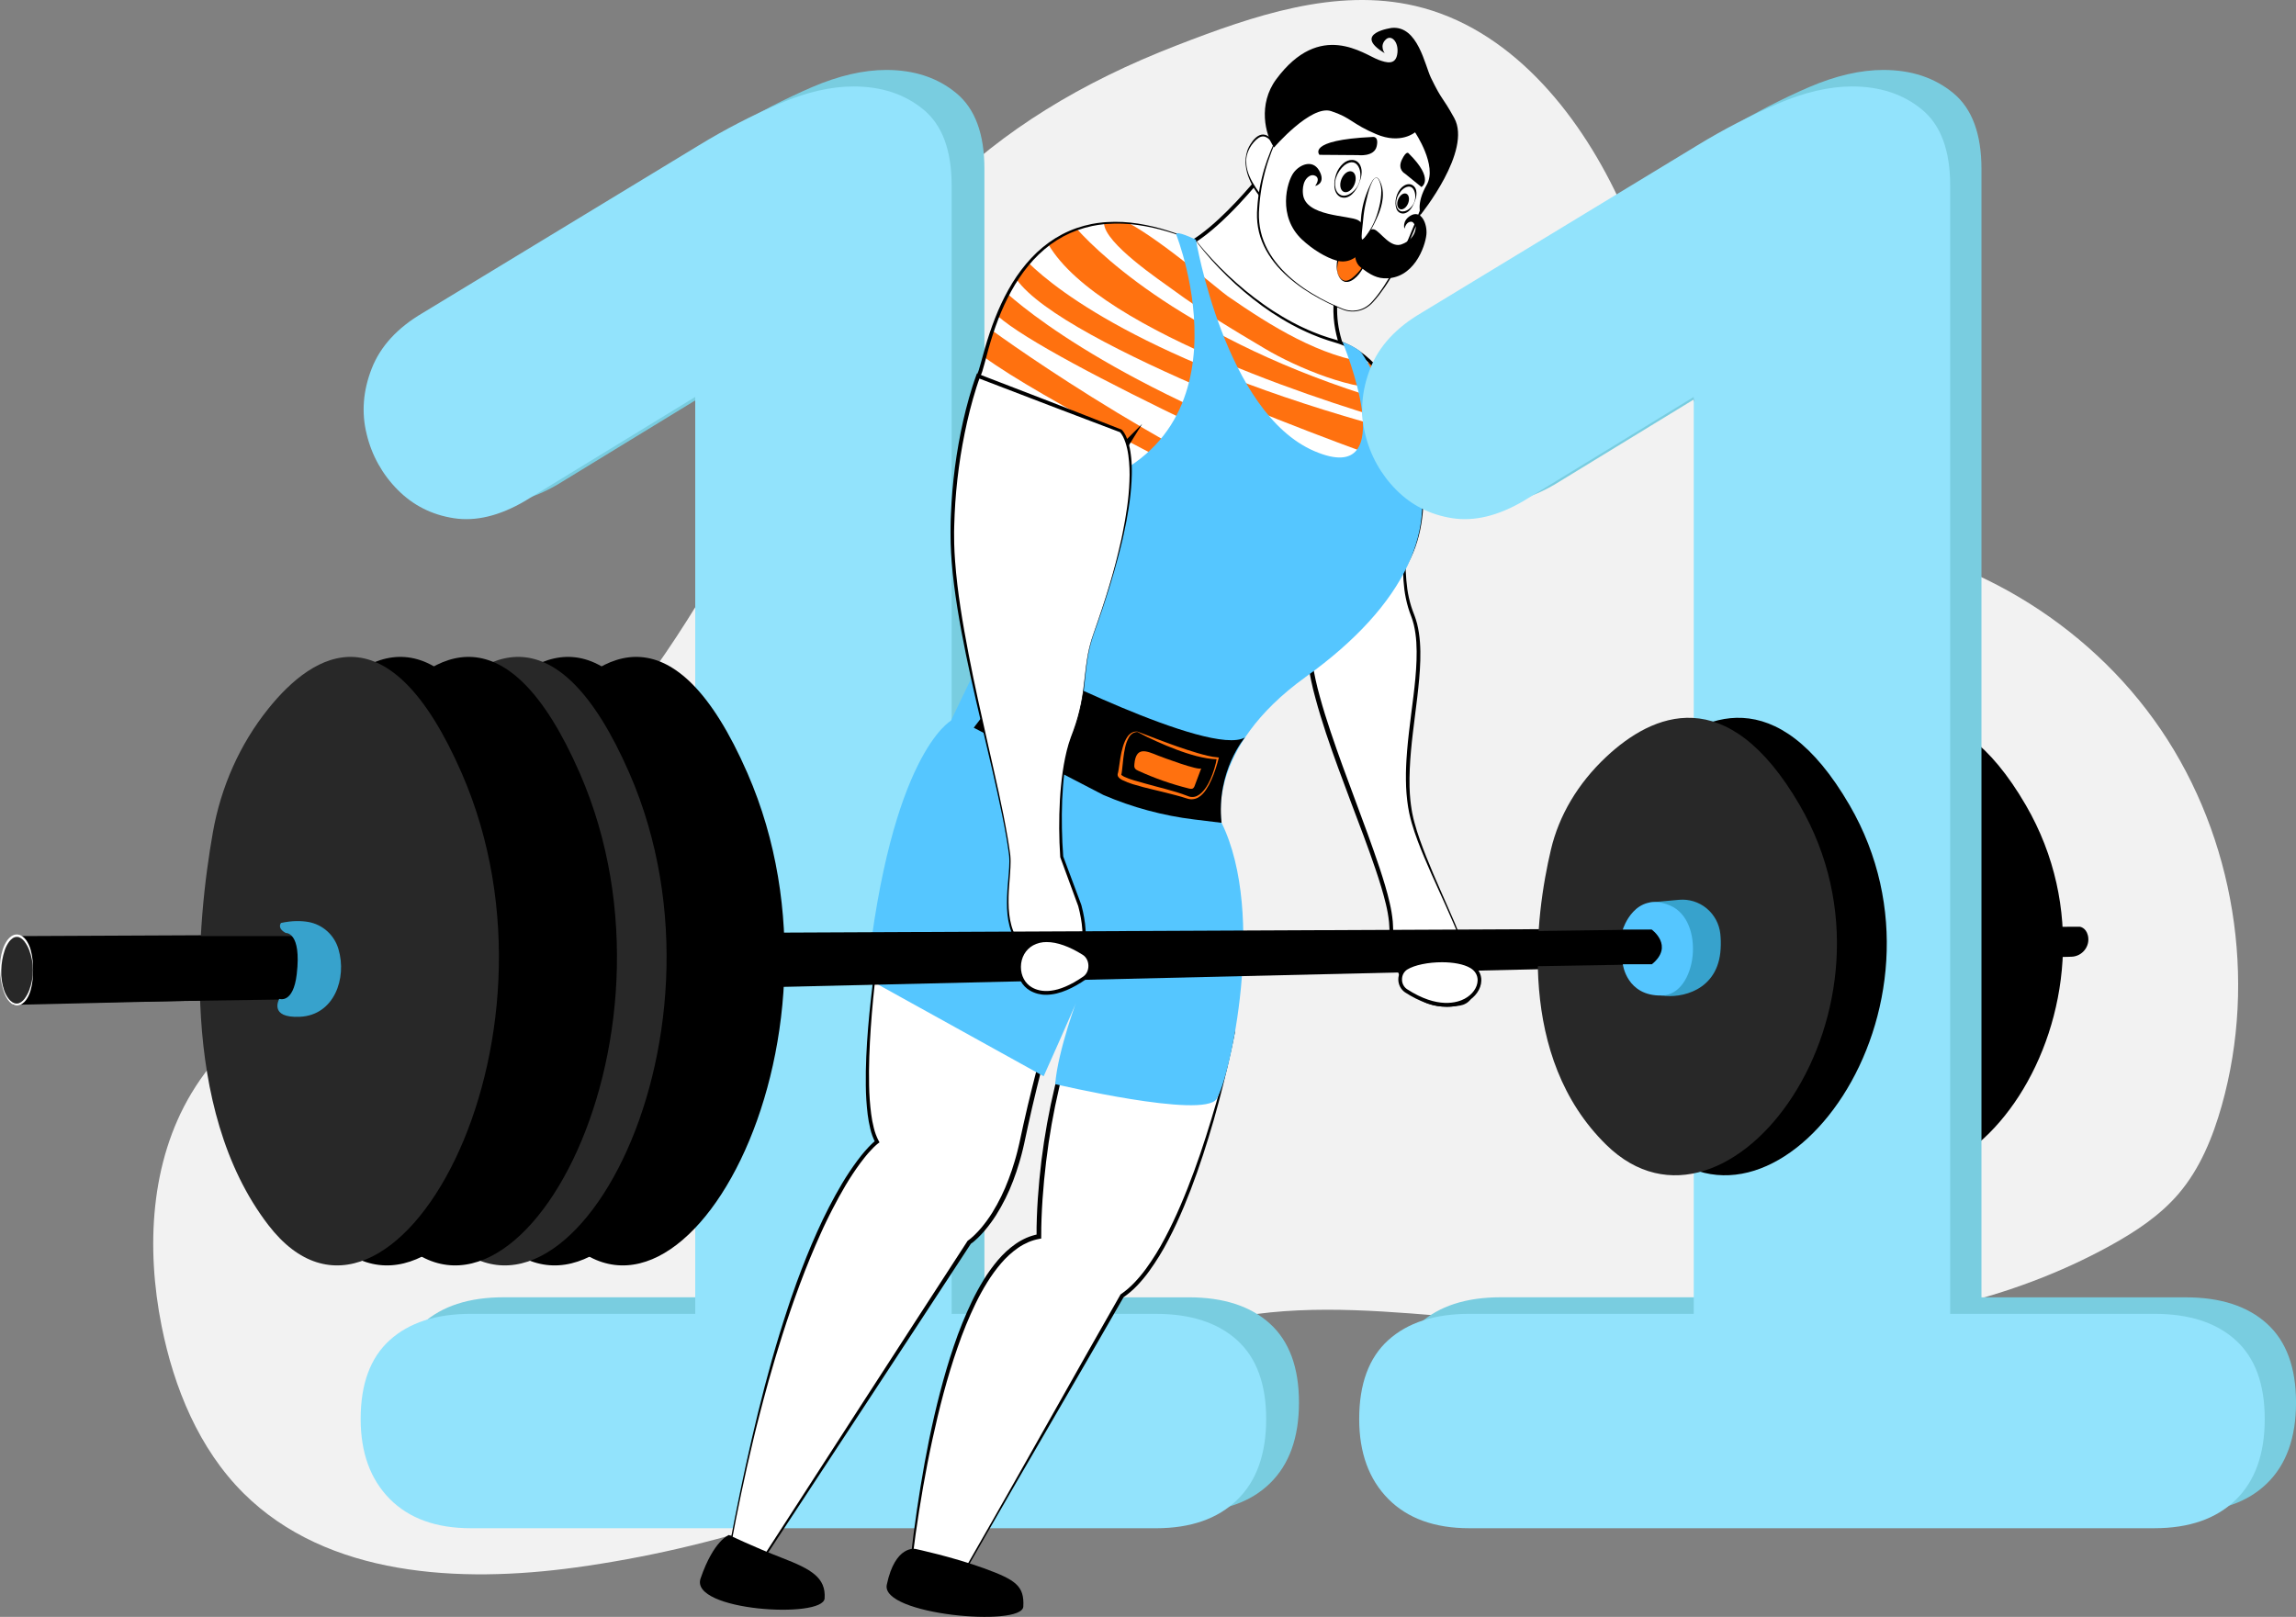 <svg width="115" height="81" viewBox="0 0 115 81" fill="none" xmlns="http://www.w3.org/2000/svg">
<rect x="0" y="0" width="115" height="81" fill="#808080" stroke="none"/>
<g clip-path="url(#clip0_8482_1870)">
<path d="M58.964 2.263C62.784 0.785 66.905 -0.635 70.891 0.299C75.571 1.394 78.987 5.533 81.052 9.911C83.118 14.288 84.188 19.093 86.246 23.476C86.687 24.413 87.201 25.365 88.042 25.96C89.14 26.739 90.573 26.767 91.909 26.89C98.395 27.487 104.543 31.125 108.228 36.546C111.912 41.968 113.061 49.068 111.279 55.392C110.831 56.978 110.192 58.544 109.127 59.794C108.19 60.894 106.962 61.702 105.702 62.398C95.653 67.937 83.462 66.85 72.05 65.909C68.322 65.601 64.521 65.331 60.882 66.202C56.447 67.263 52.591 69.93 48.569 72.092C42.422 75.392 35.747 77.569 28.85 78.522C23.012 79.325 16.398 78.982 12.2 74.808C9.968 72.588 8.713 69.529 8.094 66.427C7.311 62.501 7.527 58.213 9.579 54.783C11.926 50.862 16.217 48.674 19.997 46.138C29.114 40.019 35.219 31.299 39.531 21.288C43.618 11.799 49.23 6.029 58.964 2.263Z" fill="#F2F2F2"/>
<path d="M25.226 75.73C23.486 75.73 22.131 75.24 21.162 74.26C20.193 73.281 19.708 71.947 19.706 70.259C19.706 68.504 20.192 67.187 21.162 66.308C22.133 65.43 23.487 64.99 25.226 64.989H36.464V15.254H42.685L27.935 24.269C26.664 25.013 25.477 25.3 24.374 25.131C23.271 24.961 22.334 24.488 21.564 23.712C20.8 22.947 20.262 21.983 20.009 20.927C19.741 19.846 19.825 18.749 20.26 17.634C20.695 16.52 21.548 15.591 22.818 14.847L36.666 6.439C37.955 5.654 39.295 4.96 40.679 4.362C42.016 3.79 43.253 3.504 44.391 3.504C45.796 3.504 46.966 3.893 47.903 4.67C48.84 5.446 49.308 6.712 49.307 8.467V64.991H59.542C61.281 64.991 62.636 65.43 63.606 66.31C64.576 67.189 65.062 68.506 65.062 70.26C65.062 72.018 64.576 73.368 63.606 74.312C62.636 75.256 61.281 75.729 59.542 75.731L25.226 75.73Z" fill="#79CDE0"/>
<path d="M23.584 76.559C21.843 76.559 20.489 76.069 19.52 75.09C18.551 74.11 18.066 72.776 18.064 71.088C18.064 69.333 18.549 68.016 19.52 67.137C20.49 66.259 21.845 65.819 23.584 65.819H34.822V16.083H41.043L26.293 25.099C25.021 25.843 23.834 26.13 22.731 25.96C21.628 25.79 20.692 25.317 19.922 24.541C19.158 23.776 18.619 22.812 18.367 21.756C18.098 20.675 18.182 19.578 18.618 18.463C19.053 17.349 19.906 16.42 21.176 15.676L35.023 7.268C36.312 6.483 37.653 5.789 39.037 5.192C40.375 4.619 41.612 4.332 42.75 4.331C44.154 4.331 45.325 4.719 46.262 5.496C47.198 6.272 47.666 7.539 47.665 9.296V65.82H57.9C59.639 65.82 60.993 66.26 61.964 67.139C62.934 68.018 63.419 69.335 63.419 71.09C63.419 72.847 62.934 74.198 61.964 75.141C60.993 76.086 59.639 76.558 57.9 76.56L23.584 76.559Z" fill="#92E3FC"/>
<path d="M63.825 7.836C63.825 7.836 60.462 12.396 58.466 12.495C56.47 12.594 66.726 19.625 67.437 18.794C68.148 17.963 65.804 16.488 67.79 12.313C69.776 8.137 63.825 7.836 63.825 7.836Z" fill="white"/>
<path d="M65.852 8.427C66.904 8.785 67.58 9.308 67.861 9.981C68.119 10.598 68.038 11.355 67.622 12.231C67.041 13.453 66.767 14.554 66.786 15.598C66.801 16.485 67.032 17.16 67.2 17.654C67.384 18.194 67.466 18.465 67.3 18.665C67.281 18.672 67.165 18.703 66.784 18.574C65.776 18.23 63.739 17.039 61.719 15.611C60.748 14.927 59.922 14.283 59.325 13.75C58.532 13.043 58.415 12.766 58.398 12.695C58.423 12.689 58.449 12.685 58.475 12.684C59.352 12.641 60.547 11.825 62.029 10.26C62.694 9.551 63.323 8.807 63.912 8.033C64.572 8.089 65.224 8.222 65.853 8.429L65.852 8.427ZM65.913 8.25C65.237 8.027 64.536 7.889 63.826 7.837C63.826 7.837 60.463 12.397 58.467 12.496C56.73 12.582 64.27 17.918 66.726 18.754C67.092 18.879 67.346 18.905 67.438 18.796C68.147 17.964 65.805 16.49 67.791 12.314C68.952 9.875 67.402 8.757 65.913 8.25V8.25Z" fill="black"/>
<path d="M59.955 12.121C59.955 12.121 62.766 15.946 66.902 17.095C71.038 18.244 73.235 27.639 68.636 29.94C64.037 32.241 60.464 39.323 60.464 39.323L49.722 35.404C49.722 35.404 54.582 25.109 56.618 21.979C56.618 21.979 55.764 22.861 54.847 23.027C53.931 23.193 48.644 19.567 49.059 18.709C49.474 17.852 50.709 8.103 59.955 12.121Z" fill="white"/>
<path d="M68.704 18.201C66.122 17.874 63.693 16.357 61.494 14.839C61.081 14.553 58.229 12.088 56.542 11.182C56.129 11.144 55.713 11.144 55.299 11.182C55.311 12.184 58.157 14.078 58.759 14.523C60.232 15.609 61.806 16.545 63.376 17.478C64.927 18.399 67.885 19.654 69.677 19.437C69.4 18.989 69.073 18.574 68.704 18.201V18.201Z" fill="#FF710F"/>
<path d="M70.158 20.311C59.984 17.436 55.24 12.906 53.943 11.477C53.43 11.659 52.948 11.919 52.513 12.247C55.134 16.731 67.344 20.439 70.592 21.358C70.466 21.001 70.322 20.651 70.158 20.311V20.311Z" fill="#FF710F"/>
<path d="M70.732 21.79C57.864 18.452 52.967 14.589 51.522 13.176C51.302 13.434 51.098 13.706 50.913 13.991C53.256 17.317 68.027 22.582 71.129 23.66C71.051 23.026 70.918 22.4 70.732 21.79Z" fill="#FF710F"/>
<path d="M71.202 24.676C57.882 20.673 51.975 16.055 50.478 14.734C50.291 15.09 50.122 15.456 49.972 15.829C52.625 18.193 66.662 24.501 71.059 26.43C71.168 25.852 71.216 25.264 71.202 24.676Z" fill="#FF710F"/>
<path d="M69.948 28.902C70.227 28.567 70.458 28.195 70.635 27.796C60.834 24.351 51.876 18.129 49.702 16.561C49.53 17.066 49.401 17.525 49.302 17.892C50.673 18.901 53.416 20.457 56.495 22.099C56.574 22.026 56.619 21.98 56.619 21.98L56.531 22.117C61.71 24.877 67.826 27.871 69.948 28.902Z" fill="#FF710F"/>
<path d="M55.734 23.459C55.601 23.697 55.463 23.946 55.32 24.207L66.465 31.404C67.153 30.822 67.881 30.315 68.636 29.937C68.673 29.919 68.707 29.899 68.741 29.883L55.734 23.459Z" fill="#FF710F"/>
<path d="M59.961 12.114L60.051 12.226L60.142 12.338C60.203 12.411 60.265 12.484 60.328 12.557C60.453 12.701 60.58 12.843 60.711 12.983C60.97 13.264 61.239 13.535 61.517 13.796C61.795 14.057 62.081 14.309 62.375 14.552C62.67 14.794 62.972 15.025 63.283 15.244C63.592 15.466 63.912 15.672 64.239 15.865C64.401 15.963 64.568 16.054 64.734 16.145C64.818 16.189 64.903 16.231 64.987 16.275C65.029 16.296 65.071 16.319 65.114 16.338L65.243 16.399C65.329 16.436 65.414 16.481 65.501 16.517L65.763 16.629C65.85 16.666 65.939 16.697 66.027 16.732L66.159 16.783L66.294 16.829C66.383 16.858 66.472 16.89 66.562 16.919L66.835 16.999L67.111 17.082C67.157 17.099 67.202 17.116 67.248 17.133L67.316 17.158L67.382 17.188C67.561 17.264 67.733 17.354 67.899 17.456C67.98 17.509 68.063 17.56 68.141 17.618C68.218 17.676 68.296 17.734 68.372 17.794C68.672 18.04 68.947 18.315 69.193 18.615C69.438 18.915 69.66 19.232 69.858 19.565C70.057 19.897 70.235 20.241 70.389 20.596C70.699 21.305 70.934 22.045 71.088 22.804C71.245 23.564 71.314 24.339 71.296 25.115C71.286 25.503 71.249 25.89 71.184 26.273C71.12 26.658 71.022 27.036 70.892 27.404C70.761 27.771 70.59 28.123 70.385 28.454C70.176 28.784 69.925 29.085 69.638 29.35C69.349 29.611 69.026 29.831 68.678 30.005L68.427 30.138C68.344 30.183 68.259 30.223 68.179 30.274L67.935 30.42C67.895 30.445 67.854 30.468 67.814 30.495L67.695 30.574C67.062 30.994 66.465 31.467 65.91 31.987C65.353 32.507 64.825 33.059 64.33 33.639C63.827 34.216 63.357 34.819 62.909 35.439C62.797 35.593 62.687 35.751 62.577 35.907C62.466 36.063 62.359 36.221 62.254 36.381C62.041 36.699 61.836 37.022 61.633 37.346C61.229 37.996 60.844 38.659 60.494 39.338L60.48 39.364L60.453 39.354L57.766 38.379L55.078 37.41L49.698 35.476L49.618 35.448L49.656 35.371C50.191 34.231 50.733 33.095 51.281 31.962C51.829 30.828 52.384 29.699 52.946 28.572C53.506 27.446 54.079 26.325 54.663 25.21L55.108 24.376L55.562 23.547C55.637 23.409 55.717 23.273 55.796 23.136L56.033 22.726C56.109 22.589 56.195 22.456 56.278 22.321L56.527 21.918L56.696 22.055C56.599 22.152 56.502 22.238 56.401 22.324C56.299 22.41 56.195 22.491 56.087 22.567C55.871 22.723 55.641 22.858 55.398 22.967C55.336 22.992 55.274 23.018 55.212 23.043C55.149 23.067 55.084 23.086 55.018 23.102L54.918 23.124L54.868 23.136C54.848 23.138 54.827 23.141 54.806 23.142C54.732 23.144 54.659 23.136 54.587 23.119C54.455 23.089 54.327 23.048 54.201 22.997C54.078 22.949 53.958 22.895 53.84 22.838C53.373 22.608 52.919 22.352 52.48 22.07C52.041 21.792 51.612 21.499 51.193 21.19C50.775 20.881 50.366 20.558 49.978 20.209C49.782 20.034 49.595 19.849 49.418 19.655C49.328 19.556 49.244 19.453 49.165 19.344C49.081 19.232 49.015 19.107 48.968 18.975C48.941 18.896 48.936 18.812 48.953 18.731C48.959 18.709 48.968 18.686 48.976 18.666L48.993 18.629C49.003 18.601 49.014 18.573 49.024 18.543C49.061 18.423 49.098 18.297 49.131 18.172C49.199 17.922 49.267 17.67 49.34 17.419C49.486 16.917 49.65 16.42 49.842 15.933C50.032 15.445 50.255 14.971 50.509 14.513C50.763 14.054 51.06 13.62 51.396 13.218C51.564 13.018 51.744 12.827 51.934 12.646C52.125 12.468 52.327 12.301 52.539 12.147C52.752 11.995 52.975 11.857 53.206 11.736C53.438 11.615 53.678 11.512 53.924 11.426C54.171 11.341 54.423 11.273 54.678 11.222L54.871 11.189C54.903 11.184 54.935 11.178 54.967 11.173L55.064 11.162L55.257 11.139L55.452 11.125C55.97 11.094 56.49 11.12 57.003 11.202C57.514 11.283 58.018 11.402 58.512 11.56C59.005 11.717 59.489 11.902 59.961 12.114V12.114ZM59.948 12.13C59.002 11.734 58.01 11.414 56.992 11.273C56.483 11.2 55.969 11.182 55.457 11.219L55.266 11.235L55.075 11.259L54.98 11.272C54.949 11.277 54.917 11.283 54.886 11.289L54.699 11.323C54.449 11.376 54.203 11.446 53.962 11.531C53.722 11.618 53.488 11.722 53.263 11.842C53.038 11.964 52.821 12.1 52.615 12.251C52.409 12.404 52.214 12.57 52.028 12.747C51.844 12.925 51.669 13.114 51.506 13.312C51.343 13.51 51.19 13.717 51.048 13.931C50.905 14.145 50.771 14.365 50.647 14.591C50.4 15.044 50.183 15.513 49.998 15.995C49.812 16.477 49.653 16.97 49.513 17.469C49.443 17.718 49.377 17.969 49.31 18.221C49.276 18.347 49.243 18.473 49.202 18.601C49.192 18.633 49.18 18.666 49.168 18.698L49.146 18.749C49.143 18.76 49.14 18.767 49.137 18.777C49.129 18.824 49.134 18.873 49.151 18.918C49.192 19.03 49.25 19.136 49.322 19.231C49.397 19.332 49.477 19.43 49.562 19.522C49.736 19.71 49.919 19.889 50.111 20.057C50.495 20.396 50.9 20.717 51.315 21.021C51.731 21.326 52.157 21.615 52.592 21.888C53.025 22.164 53.473 22.415 53.933 22.64C54.048 22.694 54.164 22.746 54.281 22.791C54.395 22.837 54.513 22.875 54.633 22.904C54.687 22.916 54.742 22.922 54.797 22.922L54.831 22.919L54.876 22.908L54.965 22.888C55.024 22.874 55.082 22.85 55.141 22.834C55.2 22.818 55.256 22.789 55.313 22.766C55.542 22.663 55.76 22.537 55.963 22.389C56.066 22.316 56.166 22.238 56.262 22.157C56.357 22.076 56.455 21.99 56.541 21.903L57.209 21.235L56.709 22.04L56.462 22.439C56.38 22.572 56.296 22.703 56.219 22.84L55.984 23.248C55.905 23.383 55.825 23.518 55.75 23.656L55.294 24.48L54.846 25.309C54.257 26.419 53.68 27.537 53.115 28.66C52.55 29.784 51.99 30.911 51.435 32.041C50.881 33.171 50.332 34.303 49.789 35.437L49.746 35.331L55.108 37.317L57.789 38.307L60.473 39.291L60.433 39.307C60.609 38.966 60.796 38.632 60.987 38.299C61.179 37.967 61.375 37.638 61.577 37.312C61.981 36.66 62.405 36.022 62.849 35.397C63.293 34.772 63.762 34.166 64.255 33.578C64.746 32.989 65.27 32.429 65.825 31.9C66.38 31.369 66.978 30.886 67.612 30.455L67.731 30.374C67.771 30.347 67.812 30.323 67.853 30.299L68.099 30.148C68.18 30.096 68.266 30.053 68.35 30.007L68.603 29.869C68.937 29.698 69.245 29.483 69.521 29.229C69.794 28.971 70.033 28.68 70.233 28.362C70.43 28.041 70.593 27.7 70.718 27.344C70.962 26.625 71.093 25.873 71.107 25.113C71.144 23.593 70.829 22.064 70.225 20.67C70.074 20.321 69.901 19.982 69.708 19.655C69.516 19.328 69.3 19.017 69.063 18.722C68.825 18.429 68.56 18.16 68.27 17.919C68.195 17.86 68.124 17.8 68.046 17.747C67.969 17.693 67.892 17.64 67.814 17.588C67.656 17.488 67.491 17.4 67.32 17.324L67.256 17.295L67.191 17.27C67.147 17.254 67.104 17.236 67.06 17.221L66.791 17.137L66.516 17.052C66.425 17.022 66.335 16.989 66.244 16.958L66.109 16.91L65.975 16.857C65.886 16.822 65.796 16.788 65.709 16.75L65.447 16.635C65.359 16.597 65.274 16.553 65.186 16.513L65.056 16.45C65.013 16.429 64.971 16.406 64.929 16.384C64.844 16.34 64.759 16.296 64.675 16.251C64.508 16.157 64.339 16.064 64.177 15.963C63.85 15.765 63.53 15.554 63.221 15.328C62.603 14.876 62.018 14.381 61.47 13.845C61.196 13.578 60.93 13.302 60.674 13.016C60.547 12.873 60.422 12.727 60.301 12.58C60.24 12.505 60.18 12.432 60.12 12.357L60.032 12.244L59.989 12.187L59.967 12.158C59.961 12.147 59.953 12.137 59.948 12.13V12.13Z" fill="black"/>
<path d="M61.855 51.651C61.855 51.651 59.656 62.594 56.201 64.915L47.59 79.96L45.529 79.258C45.529 79.258 46.967 62.846 52.033 61.946C52.033 61.946 51.874 53.581 55.766 47.47L61.855 51.651Z" fill="white"/>
<path d="M61.865 51.647C61.863 51.668 61.86 51.689 61.855 51.709L61.844 51.766L61.822 51.879L61.777 52.105L61.683 52.554C61.618 52.853 61.551 53.151 61.481 53.449C61.341 54.044 61.193 54.637 61.036 55.228C60.88 55.819 60.711 56.407 60.531 56.992C60.352 57.577 60.161 58.159 59.958 58.736C59.755 59.314 59.535 59.885 59.299 60.45C59.061 61.015 58.806 61.572 58.52 62.115C58.238 62.662 57.916 63.186 57.556 63.684C57.375 63.934 57.177 64.172 56.964 64.396C56.749 64.622 56.511 64.825 56.255 65.001L56.286 64.968L55.205 66.846L54.664 67.784L54.122 68.721L51.947 72.469L50.859 74.342L49.777 76.218C49.056 77.471 48.338 78.724 47.622 79.978L47.608 80.003L47.58 79.994L45.517 79.296L45.487 79.286L45.49 79.255C45.639 77.653 45.849 76.059 46.107 74.472C46.366 72.884 46.68 71.306 47.086 69.748C47.289 68.969 47.514 68.196 47.774 67.433C48.031 66.668 48.334 65.919 48.682 65.192C48.858 64.827 49.051 64.472 49.262 64.127C49.474 63.779 49.712 63.449 49.974 63.139C50.238 62.824 50.541 62.545 50.877 62.31C51.048 62.192 51.229 62.092 51.419 62.008C51.611 61.926 51.811 61.866 52.016 61.828L51.919 61.947C51.914 61.626 51.922 61.311 51.933 60.994C51.944 60.676 51.961 60.361 51.982 60.045C52.025 59.413 52.085 58.783 52.161 58.154C52.316 56.897 52.541 55.649 52.836 54.418C53.132 53.186 53.514 51.977 53.982 50.8C54.1 50.507 54.222 50.215 54.353 49.927C54.417 49.782 54.486 49.64 54.553 49.496C54.619 49.353 54.69 49.212 54.762 49.071C55.047 48.506 55.361 47.956 55.704 47.425L55.748 47.356L55.815 47.402L58.854 49.526L61.865 51.647ZM61.844 51.655L58.772 49.593L55.723 47.536L55.835 47.513C55.174 48.579 54.614 49.705 54.161 50.876C53.709 52.047 53.339 53.25 53.054 54.474C52.766 55.698 52.547 56.937 52.398 58.186C52.322 58.81 52.262 59.436 52.219 60.064C52.177 60.69 52.15 61.321 52.152 61.944V62.046L52.055 62.064C51.867 62.098 51.684 62.152 51.509 62.227C51.333 62.303 51.164 62.395 51.005 62.504C50.685 62.726 50.395 62.989 50.143 63.287C49.887 63.587 49.654 63.907 49.447 64.243C49.238 64.581 49.046 64.929 48.872 65.287C48.525 66.005 48.222 66.744 47.964 67.5C47.7 68.254 47.47 69.022 47.261 69.795C47.053 70.569 46.869 71.349 46.698 72.132C46.527 72.914 46.375 73.703 46.235 74.493C46.096 75.283 45.972 76.075 45.859 76.871C45.804 77.268 45.751 77.666 45.702 78.064C45.653 78.463 45.608 78.862 45.57 79.261L45.543 79.219L47.601 79.925L47.56 79.941C48.279 78.689 48.996 77.435 49.71 76.179L50.779 74.295L51.844 72.408L53.973 68.635L54.506 67.692L55.041 66.751L56.114 64.866L56.125 64.846L56.145 64.833C56.389 64.664 56.615 64.47 56.819 64.254C57.026 64.037 57.219 63.806 57.396 63.564C57.752 63.075 58.07 62.559 58.35 62.022C58.918 60.95 59.385 59.821 59.806 58.678C60.016 58.106 60.213 57.529 60.398 56.948C60.584 56.366 60.761 55.783 60.931 55.196C61.099 54.609 61.26 54.02 61.413 53.429C61.49 53.133 61.563 52.837 61.635 52.54L61.742 52.095L61.794 51.872L61.819 51.759L61.831 51.703C61.834 51.687 61.839 51.671 61.844 51.655V51.655Z" fill="black"/>
<path d="M44.252 45.77C44.252 45.77 42.674 54.941 43.929 57.198C43.929 57.198 39.792 60.104 36.576 77.441L37.799 78.733L48.552 62.232C48.552 62.232 50.403 61.045 51.239 57.022C52.075 52.999 53.593 48.083 53.593 48.083L44.252 45.77Z" fill="white"/>
<path d="M44.258 45.779C44.261 45.785 44.261 45.784 44.258 45.794L44.254 45.816L44.248 45.861L44.234 45.95L44.208 46.128L44.157 46.485L44.059 47.201C43.995 47.678 43.935 48.156 43.881 48.633C43.774 49.588 43.679 50.544 43.614 51.503C43.55 52.461 43.509 53.421 43.531 54.379C43.539 54.856 43.574 55.333 43.635 55.807C43.665 56.042 43.709 56.275 43.767 56.504C43.821 56.73 43.903 56.949 44.011 57.154L44.052 57.229L43.982 57.28C43.974 57.286 43.963 57.294 43.953 57.303C43.943 57.311 43.933 57.319 43.923 57.328C43.902 57.346 43.882 57.363 43.861 57.382C43.821 57.42 43.782 57.457 43.742 57.495C43.664 57.573 43.589 57.654 43.515 57.738L43.46 57.801L43.406 57.865L43.3 57.995C43.232 58.084 43.16 58.17 43.095 58.261C42.961 58.441 42.834 58.626 42.709 58.813L42.526 59.097L42.35 59.386C42.121 59.774 41.903 60.169 41.698 60.571L41.544 60.873L41.394 61.178C41.346 61.28 41.295 61.381 41.248 61.484L41.108 61.792C40.734 62.617 40.394 63.455 40.075 64.304L39.842 64.942L39.784 65.102L39.728 65.262L39.616 65.583C39.465 66.01 39.329 66.443 39.188 66.874C39.117 67.089 39.053 67.307 38.986 67.523L38.886 67.849C38.852 67.957 38.819 68.065 38.788 68.175L38.599 68.828L38.504 69.155L38.414 69.483C38.295 69.921 38.173 70.358 38.063 70.799L37.894 71.458C37.865 71.568 37.838 71.678 37.812 71.788L37.733 72.12C37.308 73.885 36.936 75.662 36.605 77.45L36.596 77.419L37.209 78.064L37.823 78.706L37.759 78.712L43.101 70.439L45.777 66.305L48.457 62.174L48.468 62.156L48.489 62.143C48.514 62.126 48.547 62.101 48.576 62.078C48.604 62.055 48.634 62.031 48.663 62.006C48.721 61.956 48.777 61.903 48.832 61.85C48.943 61.742 49.047 61.628 49.148 61.511C49.347 61.272 49.53 61.02 49.696 60.757C50.025 60.224 50.301 59.66 50.519 59.072C50.631 58.779 50.732 58.481 50.82 58.179C50.867 58.029 50.904 57.878 50.947 57.725L51.003 57.495C51.022 57.42 51.04 57.343 51.057 57.266L51.259 56.336C51.328 56.025 51.4 55.716 51.472 55.406C51.767 54.169 52.086 52.938 52.428 51.713C52.771 50.489 53.127 49.271 53.504 48.058L53.568 48.171L52.411 47.878L51.254 47.581L48.934 46.983L44.258 45.779ZM44.245 45.76L48.911 46.868L51.26 47.427L52.436 47.708L53.613 47.994L53.705 48.016L53.677 48.109C53.312 49.322 52.965 50.542 52.636 51.768C52.308 52.993 51.991 54.221 51.703 55.456C51.633 55.765 51.562 56.074 51.494 56.383C51.427 56.693 51.364 57.001 51.293 57.315C51.277 57.393 51.258 57.471 51.239 57.549L51.181 57.782C51.138 57.936 51.1 58.091 51.052 58.244C50.962 58.552 50.858 58.855 50.745 59.155C50.518 59.756 50.232 60.333 49.89 60.876C49.717 61.148 49.526 61.407 49.317 61.653C49.212 61.775 49.103 61.893 48.986 62.006C48.927 62.062 48.868 62.119 48.806 62.17C48.774 62.196 48.743 62.222 48.71 62.248C48.678 62.273 48.646 62.297 48.606 62.323L48.638 62.291L45.942 66.411L43.241 70.528L37.832 78.757L37.803 78.8L37.768 78.762L37.16 78.114L36.55 77.466L36.537 77.453L36.54 77.436C36.876 75.65 37.241 73.868 37.651 72.098C38.061 70.327 38.513 68.565 39.045 66.826C39.181 66.393 39.313 65.957 39.46 65.527L39.567 65.203L39.621 65.041L39.678 64.88L39.905 64.237C40.22 63.384 40.554 62.537 40.929 61.708C41.3 60.875 41.718 60.065 42.182 59.281L42.361 58.989L42.548 58.702C42.674 58.514 42.805 58.325 42.942 58.142C43.009 58.05 43.082 57.961 43.151 57.871L43.263 57.738L43.318 57.672L43.376 57.608C43.45 57.522 43.53 57.438 43.612 57.356C43.653 57.316 43.695 57.275 43.738 57.236C43.76 57.217 43.782 57.199 43.805 57.178C43.816 57.169 43.827 57.159 43.839 57.15C43.851 57.14 43.862 57.131 43.876 57.12L43.848 57.246C43.733 57.026 43.646 56.791 43.59 56.549C43.533 56.312 43.489 56.071 43.459 55.829C43.402 55.348 43.37 54.864 43.366 54.38C43.353 53.414 43.403 52.45 43.481 51.491C43.56 50.531 43.668 49.574 43.797 48.62C43.861 48.143 43.93 47.666 44.004 47.191C44.041 46.954 44.079 46.716 44.118 46.479L44.179 46.123L44.21 45.946L44.226 45.857L44.234 45.813L44.238 45.791C44.239 45.78 44.241 45.77 44.245 45.76Z" fill="black"/>
<path d="M70.962 24.125C70.962 24.125 69.721 28.285 70.738 30.781C71.755 33.277 69.896 37.753 70.728 41.031C71.56 44.309 75.311 49.962 73.103 50.321C70.896 50.679 69.779 49.199 69.677 46.339C69.575 43.479 65.184 35.109 65.576 31.839C65.968 28.569 70.962 24.125 70.962 24.125Z" fill="white"/>
<path d="M70.968 24.117C70.971 24.125 70.971 24.135 70.968 24.143L70.965 24.157L70.958 24.184L70.943 24.239L70.915 24.35C70.897 24.423 70.879 24.497 70.862 24.57C70.828 24.718 70.797 24.866 70.765 25.014C70.703 25.311 70.649 25.608 70.601 25.907C70.505 26.505 70.443 27.107 70.415 27.711C70.384 28.313 70.409 28.916 70.489 29.514C70.532 29.81 70.598 30.102 70.686 30.387C70.709 30.459 70.73 30.53 70.758 30.599L70.838 30.809L70.878 30.919C70.891 30.956 70.906 30.991 70.915 31.029L70.98 31.252C71.127 31.855 71.156 32.475 71.139 33.085C71.122 33.696 71.059 34.303 70.99 34.907C70.849 36.113 70.663 37.312 70.611 38.518C70.596 38.82 70.595 39.121 70.6 39.423L70.61 39.649C70.61 39.686 70.613 39.724 70.615 39.762L70.624 39.875C70.63 39.95 70.635 40.026 70.643 40.101L70.67 40.324C70.677 40.4 70.691 40.473 70.703 40.547L70.722 40.658L70.731 40.713L70.743 40.768L70.79 40.988C70.807 41.061 70.828 41.134 70.846 41.206C70.924 41.497 71.016 41.784 71.117 42.069C71.52 43.208 72.023 44.312 72.51 45.422C72.755 45.976 72.996 46.533 73.219 47.097C73.332 47.379 73.437 47.662 73.532 47.953C73.629 48.242 73.708 48.536 73.769 48.835C73.799 48.986 73.818 49.139 73.827 49.292C73.837 49.448 73.824 49.604 73.79 49.756L73.775 49.813L73.755 49.869C73.742 49.907 73.726 49.943 73.707 49.979C73.698 49.996 73.687 50.013 73.676 50.03L73.661 50.056C73.655 50.064 73.648 50.072 73.642 50.08L73.605 50.127L73.562 50.169C73.548 50.183 73.532 50.196 73.516 50.207C73.499 50.219 73.484 50.232 73.467 50.245C73.434 50.266 73.398 50.285 73.362 50.302L73.307 50.326L73.251 50.344C73.213 50.356 73.175 50.365 73.137 50.373C72.837 50.429 72.531 50.448 72.226 50.427C72.073 50.417 71.921 50.393 71.772 50.357C71.697 50.338 71.623 50.316 71.55 50.29C71.476 50.267 71.407 50.234 71.336 50.203C71.055 50.07 70.804 49.881 70.597 49.648C70.392 49.415 70.223 49.153 70.096 48.869C69.968 48.589 69.868 48.296 69.797 47.996C69.726 47.697 69.674 47.394 69.64 47.089L69.616 46.861L69.599 46.632L69.586 46.403L69.579 46.29C69.577 46.252 69.575 46.214 69.571 46.179C69.539 45.882 69.487 45.587 69.416 45.297C69.276 44.713 69.095 44.136 68.902 43.564C68.515 42.419 68.081 41.288 67.652 40.154C67.437 39.587 67.226 39.019 67.018 38.449C66.811 37.879 66.607 37.307 66.416 36.73C66.225 36.153 66.046 35.572 65.888 34.983C65.724 34.394 65.598 33.795 65.511 33.189C65.468 32.884 65.447 32.575 65.449 32.267C65.452 31.955 65.493 31.645 65.572 31.344C65.604 31.193 65.655 31.047 65.701 30.899C65.725 30.826 65.754 30.755 65.78 30.683C65.806 30.61 65.833 30.538 65.865 30.468L65.957 30.258C65.987 30.187 66.023 30.12 66.056 30.051C66.089 29.981 66.122 29.912 66.158 29.845L66.266 29.644C66.562 29.111 66.893 28.599 67.258 28.112C67.618 27.622 68.001 27.152 68.399 26.696C68.797 26.24 69.211 25.799 69.638 25.37C69.85 25.155 70.066 24.944 70.285 24.736C70.395 24.631 70.505 24.529 70.617 24.426L70.785 24.276L70.869 24.2L70.912 24.163L70.933 24.144C70.937 24.14 70.942 24.136 70.947 24.133C70.953 24.126 70.96 24.121 70.968 24.117V24.117ZM70.956 24.136C70.955 24.139 70.955 24.143 70.956 24.146C70.956 24.146 70.952 24.151 70.949 24.154L70.928 24.173L70.887 24.211L70.805 24.289L70.642 24.446L70.32 24.764C70.106 24.977 69.896 25.194 69.689 25.413C69.276 25.85 68.874 26.302 68.485 26.763C68.096 27.224 67.725 27.7 67.376 28.191C67.026 28.68 66.707 29.191 66.421 29.72L66.316 29.919C66.281 29.986 66.251 30.055 66.218 30.122C66.186 30.19 66.152 30.257 66.124 30.326L66.037 30.533C66.006 30.601 65.982 30.672 65.956 30.742C65.93 30.812 65.904 30.881 65.882 30.953C65.84 31.096 65.791 31.237 65.762 31.382L65.737 31.491L65.724 31.545C65.72 31.563 65.719 31.583 65.715 31.6L65.681 31.819C65.663 31.965 65.654 32.112 65.655 32.26C65.657 32.558 65.681 32.856 65.726 33.151C65.818 33.746 65.947 34.334 66.11 34.913C66.269 35.495 66.451 36.072 66.644 36.647C67.41 38.942 68.333 41.184 69.103 43.49C69.198 43.779 69.29 44.069 69.376 44.361C69.462 44.654 69.543 44.948 69.609 45.247C69.68 45.547 69.73 45.851 69.759 46.157C69.763 46.195 69.764 46.235 69.766 46.274L69.772 46.387L69.781 46.613L69.797 46.839L69.817 47.065C69.847 47.364 69.895 47.66 69.961 47.952C70.025 48.243 70.118 48.528 70.236 48.801C70.353 49.074 70.509 49.326 70.701 49.551C70.892 49.775 71.126 49.957 71.389 50.087C71.456 50.117 71.522 50.149 71.591 50.172C71.66 50.198 71.73 50.22 71.801 50.239C71.944 50.276 72.089 50.302 72.236 50.314C72.531 50.337 72.829 50.321 73.121 50.269C73.156 50.263 73.191 50.254 73.226 50.244L73.277 50.228L73.326 50.208C73.358 50.194 73.39 50.177 73.42 50.159C73.435 50.15 73.448 50.138 73.463 50.128C73.477 50.118 73.491 50.107 73.503 50.094L73.54 50.057L73.574 50.016C73.58 50.009 73.585 50.002 73.591 49.995L73.605 49.973C73.614 49.958 73.624 49.943 73.633 49.927C73.65 49.896 73.665 49.863 73.677 49.83L73.696 49.779L73.71 49.726C73.744 49.582 73.756 49.434 73.747 49.286C73.74 49.136 73.723 48.987 73.695 48.84C73.638 48.544 73.561 48.252 73.465 47.966C73.372 47.678 73.267 47.395 73.157 47.113C72.936 46.548 72.69 45.996 72.444 45.443C72.198 44.89 71.943 44.34 71.697 43.785C71.452 43.23 71.212 42.673 70.999 42.103C70.893 41.818 70.794 41.529 70.71 41.236C70.689 41.161 70.668 41.089 70.65 41.015L70.597 40.789L70.584 40.733L70.573 40.676L70.553 40.563C70.539 40.488 70.523 40.413 70.515 40.337L70.484 40.111C70.475 40.036 70.469 39.96 70.461 39.883L70.45 39.77C70.447 39.732 70.445 39.694 70.442 39.657L70.428 39.427L70.422 39.198L70.419 39.085V38.738L70.425 38.508L70.429 38.395L70.434 38.282L70.446 38.054C70.457 37.903 70.465 37.749 70.479 37.598C70.503 37.294 70.536 36.992 70.57 36.69C70.639 36.087 70.719 35.484 70.794 34.883C70.868 34.282 70.93 33.681 70.95 33.079C70.97 32.478 70.95 31.873 70.813 31.295L70.753 31.081C70.744 31.044 70.73 31.011 70.718 30.976L70.681 30.872L70.602 30.657C70.574 30.585 70.553 30.51 70.531 30.436C70.444 30.141 70.381 29.84 70.341 29.535C70.267 28.927 70.252 28.315 70.296 27.704C70.336 27.097 70.413 26.493 70.527 25.896C70.582 25.597 70.645 25.3 70.714 25.004C70.749 24.856 70.786 24.709 70.826 24.562C70.846 24.489 70.866 24.416 70.887 24.343L70.919 24.23L70.935 24.175L70.943 24.148L70.948 24.134C70.947 24.131 70.95 24.138 70.956 24.134V24.136Z" fill="black"/>
<path d="M58.916 11.757C58.916 11.757 63.242 22.626 53.086 24.724L47.628 36.108C47.628 36.108 44.612 37.766 43.415 49.01L52.274 53.916C52.274 53.916 53.821 50.465 53.928 50.144C54.035 49.823 52.975 52.642 52.853 54.311C52.853 54.311 60.281 56.066 60.936 55.055C61.59 54.045 63.447 45.829 61.186 41.221C61.186 41.221 60.372 37.524 65.403 33.908C70.435 30.292 72.178 26.359 70.759 22.829C70.759 22.829 68.577 17.987 68.118 17.592L68.101 17.579C67.852 17.396 67.578 17.252 67.287 17.15L67.246 17.136C67.246 17.136 70.312 24.521 65.834 22.6C61.355 20.678 59.899 12.008 59.899 12.008C59.899 12.008 58.846 11.493 58.916 11.757Z" fill="#55C6FF"/>
<path d="M51.285 33.178C51.285 33.178 60.594 37.939 62.355 36.946C62.355 36.946 60.91 38.621 61.184 41.22L59.817 41.053C58.251 40.862 56.718 40.449 55.266 39.825L48.772 36.456L51.285 33.178Z" fill="black"/>
<path d="M60.169 38.483L59.843 39.352C59.83 39.407 59.8 39.455 59.758 39.492C59.697 39.533 59.616 39.517 59.544 39.5C58.674 39.284 57.827 38.987 57.011 38.612C56.945 38.582 56.875 38.547 56.84 38.482C56.804 38.418 56.812 38.349 56.818 38.281C56.897 37.374 57.424 37.618 57.997 37.849C58.182 37.923 60.108 38.646 60.169 38.483Z" fill="#FF710F"/>
<path d="M56.978 36.651C57.314 36.779 57.64 36.907 57.972 37.032C58.303 37.156 58.633 37.279 58.966 37.396C59.132 37.455 59.299 37.511 59.467 37.565C59.635 37.618 59.802 37.671 59.97 37.722C60.139 37.77 60.306 37.819 60.478 37.858C60.647 37.9 60.819 37.928 60.993 37.942L61.05 37.947L61.037 37.999C61.014 38.092 60.989 38.181 60.962 38.271C60.936 38.361 60.908 38.45 60.878 38.539C60.847 38.627 60.817 38.716 60.784 38.803C60.75 38.889 60.714 38.977 60.677 39.062C60.603 39.235 60.513 39.401 60.409 39.558C60.304 39.714 60.175 39.863 60.002 39.959C59.914 40.007 59.816 40.035 59.715 40.04C59.691 40.042 59.666 40.042 59.641 40.04L59.566 40.031C59.541 40.027 59.516 40.021 59.492 40.013C59.468 40.007 59.442 40 59.422 39.993C59.249 39.935 59.072 39.886 58.895 39.839C58.54 39.744 58.181 39.657 57.822 39.571C57.643 39.527 57.463 39.484 57.283 39.438C57.104 39.391 56.925 39.341 56.746 39.287C56.563 39.231 56.385 39.161 56.212 39.077C56.166 39.053 56.121 39.024 56.08 38.992C56.056 38.972 56.034 38.949 56.015 38.924C55.989 38.887 55.975 38.843 55.978 38.798C55.978 38.785 55.981 38.772 55.984 38.76L55.989 38.743C55.992 38.734 55.995 38.725 55.997 38.714C56.002 38.694 56.007 38.673 56.011 38.651C56.02 38.607 56.027 38.562 56.034 38.517C56.087 38.151 56.133 37.774 56.242 37.411C56.269 37.319 56.301 37.23 56.34 37.143C56.378 37.054 56.426 36.97 56.482 36.892C56.539 36.814 56.613 36.749 56.698 36.703C56.784 36.657 56.882 36.639 56.978 36.651V36.651ZM56.974 36.669C56.885 36.669 56.797 36.696 56.722 36.744C56.649 36.794 56.588 36.861 56.544 36.938C56.455 37.096 56.391 37.267 56.355 37.444C56.272 37.802 56.246 38.17 56.205 38.543C56.2 38.59 56.194 38.637 56.187 38.685C56.183 38.709 56.178 38.734 56.173 38.76C56.173 38.773 56.167 38.786 56.164 38.798L56.161 38.808C56.161 38.81 56.159 38.817 56.161 38.815C56.164 38.812 56.161 38.815 56.161 38.812C56.161 38.81 56.161 38.808 56.166 38.817C56.176 38.828 56.187 38.838 56.199 38.847C56.231 38.871 56.265 38.892 56.301 38.909C56.464 38.984 56.632 39.046 56.805 39.095C56.979 39.149 57.156 39.198 57.334 39.245L57.867 39.39C58.224 39.485 58.583 39.578 58.938 39.686C59.115 39.742 59.293 39.799 59.467 39.87C59.489 39.88 59.508 39.886 59.528 39.893C59.548 39.901 59.568 39.907 59.589 39.912L59.651 39.923C59.671 39.926 59.692 39.927 59.713 39.927C59.798 39.928 59.882 39.91 59.958 39.872C60.114 39.797 60.245 39.665 60.353 39.519C60.408 39.444 60.458 39.367 60.503 39.287C60.547 39.207 60.589 39.124 60.626 39.04C60.775 38.701 60.883 38.345 60.948 37.98L60.992 38.038C60.63 38.033 60.276 37.962 59.931 37.877C59.587 37.786 59.247 37.676 58.914 37.548C58.581 37.423 58.253 37.286 57.93 37.14C57.606 36.995 57.282 36.839 56.974 36.669Z" fill="#FF710F"/>
<path d="M54.773 31.759C54.159 33.468 54.547 34.614 53.7 36.846C52.854 39.078 53.178 42.924 53.178 42.924L54.077 45.355C54.077 45.355 55.207 49.152 52.391 48.187C49.575 47.221 50.749 44.202 50.566 42.791C50.062 38.922 47.68 31.431 47.698 26.776C47.716 22.122 48.995 18.837 48.995 18.837L56.138 21.587C56.138 21.587 57.903 23.047 54.773 31.759Z" fill="white"/>
<path d="M54.782 31.762C54.625 32.208 54.514 32.668 54.45 33.137C54.382 33.605 54.347 34.079 54.288 34.547C54.23 35.017 54.141 35.483 54.021 35.941C53.96 36.17 53.891 36.398 53.814 36.622C53.736 36.846 53.653 37.066 53.59 37.292C53.526 37.519 53.473 37.748 53.428 37.98C53.384 38.211 53.347 38.444 53.316 38.678C53.286 38.912 53.262 39.146 53.244 39.381C53.226 39.617 53.211 39.852 53.201 40.088C53.182 40.56 53.179 41.032 53.188 41.504C53.198 41.975 53.217 42.448 53.255 42.916L53.25 42.896L54.075 45.104L54.126 45.242L54.151 45.311L54.158 45.329L54.164 45.35L54.174 45.388C54.2 45.484 54.223 45.581 54.244 45.678C54.286 45.872 54.32 46.068 54.345 46.266C54.392 46.661 54.409 47.067 54.322 47.467C54.281 47.672 54.195 47.865 54.072 48.033C54.007 48.117 53.928 48.19 53.839 48.248C53.75 48.306 53.653 48.348 53.551 48.375C53.351 48.423 53.145 48.43 52.942 48.396C52.745 48.365 52.552 48.316 52.365 48.248C52.177 48.182 51.996 48.102 51.822 48.006C51.734 47.959 51.65 47.905 51.567 47.849C51.485 47.792 51.407 47.73 51.331 47.664C51.256 47.598 51.185 47.528 51.119 47.453C51.051 47.378 50.989 47.299 50.932 47.216C50.82 47.05 50.727 46.871 50.657 46.684C50.516 46.309 50.457 45.91 50.44 45.515C50.429 45.121 50.441 44.726 50.477 44.333C50.508 43.941 50.552 43.55 50.555 43.159C50.555 43.062 50.552 42.965 50.543 42.868C50.538 42.82 50.532 42.772 50.525 42.723L50.504 42.578C50.491 42.48 50.477 42.383 50.461 42.286L50.415 41.996C50.282 41.222 50.12 40.454 49.951 39.687C49.782 38.921 49.605 38.156 49.423 37.391C49.062 35.863 48.7 34.334 48.382 32.794C48.224 32.024 48.079 31.249 47.955 30.474C47.831 29.698 47.727 28.915 47.665 28.129L47.645 27.833L47.635 27.686L47.629 27.538L47.616 27.242L47.611 26.945C47.606 26.747 47.611 26.551 47.611 26.354C47.611 26.157 47.62 25.96 47.629 25.762C47.661 24.975 47.729 24.19 47.831 23.407C47.934 22.623 48.072 21.847 48.244 21.078C48.331 20.693 48.428 20.311 48.536 19.931C48.644 19.551 48.76 19.176 48.898 18.801L48.933 18.707L49.026 18.745L52.599 20.122L54.383 20.818L56.163 21.517L56.175 21.522L56.184 21.529C56.193 21.538 56.197 21.542 56.204 21.548C56.209 21.554 56.215 21.56 56.22 21.566C56.23 21.577 56.24 21.589 56.249 21.602C56.269 21.625 56.284 21.649 56.301 21.674C56.317 21.698 56.331 21.723 56.345 21.749L56.385 21.824C56.433 21.927 56.474 22.032 56.507 22.14C56.572 22.354 56.617 22.573 56.642 22.795C56.658 22.905 56.665 23.016 56.675 23.127C56.679 23.182 56.68 23.237 56.683 23.292C56.685 23.348 56.689 23.403 56.688 23.458C56.688 23.568 56.693 23.679 56.688 23.789C56.684 23.899 56.684 24.01 56.676 24.119C56.651 24.559 56.604 24.997 56.535 25.432C56.468 25.866 56.386 26.298 56.291 26.726L56.22 27.047L56.142 27.367C56.092 27.581 56.033 27.792 55.977 28.004C55.863 28.427 55.743 28.849 55.615 29.268C55.357 30.106 55.08 30.937 54.782 31.762ZM54.765 31.756C55.056 30.93 55.336 30.098 55.584 29.259C55.644 29.048 55.709 28.839 55.765 28.627C55.821 28.415 55.883 28.205 55.933 27.992C55.984 27.78 56.041 27.568 56.087 27.352L56.162 27.032L56.228 26.71C56.317 26.282 56.391 25.85 56.452 25.417C56.514 24.984 56.553 24.549 56.57 24.112C56.591 23.678 56.573 23.242 56.516 22.811C56.488 22.597 56.441 22.387 56.376 22.182C56.343 22.081 56.303 21.983 56.257 21.888L56.219 21.82C56.206 21.797 56.192 21.776 56.179 21.754C56.165 21.732 56.15 21.712 56.135 21.694C56.127 21.684 56.119 21.674 56.111 21.666C56.107 21.662 56.103 21.657 56.099 21.653L56.09 21.645L56.111 21.657L54.322 20.978L52.534 20.298L48.962 18.929L49.091 18.871C48.956 19.232 48.841 19.608 48.733 19.983C48.626 20.358 48.531 20.737 48.444 21.12C48.271 21.882 48.13 22.652 48.026 23.428C47.922 24.204 47.85 24.985 47.815 25.767C47.804 25.963 47.801 26.158 47.794 26.354C47.788 26.55 47.786 26.746 47.79 26.941L47.793 27.234L47.804 27.526L47.81 27.673L47.819 27.82L47.838 28.112C47.954 29.674 48.218 31.224 48.514 32.765C48.809 34.306 49.157 35.838 49.503 37.371C49.849 38.903 50.209 40.433 50.474 41.983L50.521 42.274C50.538 42.371 50.552 42.469 50.565 42.566L50.586 42.712C50.593 42.761 50.6 42.81 50.605 42.859C50.614 42.959 50.617 43.058 50.618 43.156C50.618 43.552 50.575 43.944 50.549 44.335C50.515 44.725 50.507 45.117 50.524 45.508C50.547 45.897 50.611 46.285 50.752 46.644C50.822 46.823 50.913 46.993 51.023 47.15C51.078 47.228 51.138 47.303 51.203 47.373C51.267 47.444 51.336 47.51 51.408 47.572C51.481 47.634 51.557 47.692 51.636 47.745C51.715 47.798 51.797 47.847 51.882 47.892C52.051 47.982 52.227 48.057 52.409 48.118C52.589 48.18 52.774 48.225 52.962 48.252C53.146 48.28 53.333 48.272 53.513 48.226C53.687 48.179 53.84 48.076 53.95 47.933C54.058 47.783 54.132 47.611 54.166 47.428C54.205 47.242 54.222 47.051 54.22 46.861C54.219 46.668 54.207 46.475 54.183 46.284C54.158 46.092 54.125 45.901 54.083 45.711C54.062 45.616 54.039 45.523 54.014 45.429L54.005 45.394L54.001 45.38L53.995 45.364L53.969 45.294L53.918 45.157L53.107 42.948L53.104 42.938V42.928C53.04 41.98 53.035 41.029 53.088 40.08C53.102 39.843 53.119 39.607 53.143 39.37C53.166 39.134 53.193 38.898 53.227 38.663C53.261 38.428 53.302 38.194 53.35 37.962C53.397 37.729 53.456 37.498 53.523 37.27C53.59 37.042 53.678 36.82 53.76 36.6C53.842 36.38 53.912 36.154 53.977 35.927C54.104 35.472 54.198 35.008 54.258 34.539C54.322 34.071 54.361 33.597 54.43 33.13C54.495 32.662 54.607 32.201 54.765 31.756V31.756Z" fill="black"/>
<path d="M45.853 77.596C45.853 77.596 47.706 77.989 49.289 78.568C50.873 79.146 51.313 79.447 51.254 80.486C51.194 81.525 44.099 80.901 44.417 79.389C44.839 77.377 45.853 77.596 45.853 77.596Z" fill="black"/>
<path d="M36.511 76.898C36.511 76.898 37.753 77.498 39.188 78.053C40.623 78.608 41.373 79.033 41.303 80.072C41.234 81.111 34.532 80.701 35.09 79.075C35.75 77.151 36.511 76.898 36.511 76.898Z" fill="black"/>
<path d="M64.103 7.978C64.103 7.978 63.578 5.888 62.661 7.245C61.744 8.602 63.553 10.272 63.553 10.272L64.103 7.978Z" fill="white"/>
<path d="M64.098 7.978C64.023 7.751 63.929 7.532 63.817 7.322C63.761 7.219 63.695 7.122 63.619 7.033C63.549 6.946 63.456 6.881 63.351 6.845C63.301 6.831 63.248 6.83 63.196 6.841C63.144 6.852 63.093 6.873 63.047 6.902C62.952 6.965 62.866 7.042 62.794 7.131C62.638 7.308 62.524 7.519 62.46 7.747L62.454 7.768L62.45 7.79L62.442 7.834C62.435 7.863 62.431 7.892 62.428 7.921L62.42 8.01C62.417 8.04 62.42 8.069 62.42 8.099C62.421 8.159 62.424 8.218 62.431 8.277C62.434 8.307 62.44 8.336 62.444 8.366L62.451 8.409C62.454 8.424 62.458 8.438 62.461 8.453L62.482 8.54L62.508 8.625L62.52 8.667L62.536 8.709L62.567 8.792C62.612 8.902 62.664 9.009 62.722 9.113C62.839 9.32 62.971 9.518 63.118 9.705C63.263 9.891 63.422 10.067 63.593 10.23L63.499 10.258L63.567 9.973L63.638 9.689C63.685 9.5 63.735 9.309 63.784 9.119C63.833 8.929 63.885 8.74 63.937 8.55C63.963 8.454 63.989 8.359 64.016 8.264C64.044 8.169 64.069 8.073 64.098 7.978ZM64.108 7.978C64.091 8.073 64.071 8.169 64.053 8.265C64.036 8.361 64.016 8.457 63.995 8.553C63.956 8.745 63.916 8.938 63.873 9.131C63.831 9.324 63.789 9.516 63.744 9.709L63.678 9.997L63.608 10.286L63.585 10.381L63.514 10.314C63.425 10.229 63.345 10.14 63.265 10.05C63.185 9.96 63.11 9.865 63.037 9.768C62.891 9.575 62.763 9.368 62.656 9.15C62.604 9.041 62.557 8.929 62.516 8.814L62.489 8.728L62.475 8.684L62.463 8.64L62.441 8.553L62.423 8.463C62.42 8.449 62.416 8.434 62.414 8.419L62.408 8.374C62.404 8.344 62.398 8.314 62.395 8.284C62.391 8.223 62.384 8.163 62.386 8.102C62.385 7.98 62.396 7.859 62.422 7.74C62.434 7.68 62.451 7.622 62.471 7.564C62.481 7.535 62.488 7.505 62.501 7.477L62.539 7.394C62.545 7.38 62.551 7.366 62.558 7.352L62.581 7.312L62.627 7.233C62.659 7.181 62.693 7.13 62.73 7.082C62.767 7.032 62.807 6.985 62.851 6.942C62.895 6.897 62.944 6.857 62.998 6.823C63.053 6.787 63.114 6.761 63.177 6.747C63.243 6.734 63.311 6.737 63.376 6.756C63.438 6.775 63.497 6.805 63.549 6.845C63.598 6.885 63.643 6.929 63.683 6.978C63.76 7.074 63.825 7.178 63.878 7.29C63.931 7.399 63.976 7.511 64.014 7.627C64.053 7.741 64.084 7.858 64.108 7.977V7.978Z" fill="black"/>
<path d="M65.434 4.65C65.434 4.65 63.142 7.052 63.008 10.642C62.904 13.413 65.888 14.938 67.257 15.489C67.502 15.587 67.771 15.609 68.028 15.552C68.286 15.495 68.52 15.361 68.702 15.168C69.205 14.636 69.92 13.602 70.747 11.601C72.693 6.891 72.165 6.97 70.159 5.685C68.153 4.4 65.817 4.131 65.434 4.65Z" fill="white"/>
<path d="M65.438 4.653C65.326 4.773 65.225 4.898 65.125 5.026C65.025 5.154 64.928 5.284 64.836 5.417C64.65 5.684 64.478 5.96 64.32 6.243C64.003 6.81 63.74 7.406 63.536 8.023C63.511 8.101 63.484 8.177 63.461 8.255L63.393 8.489L63.332 8.724C63.311 8.803 63.295 8.882 63.276 8.961C63.267 9.001 63.257 9.04 63.249 9.08L63.226 9.199C63.211 9.279 63.194 9.358 63.182 9.438L63.145 9.678L63.114 9.919C63.102 10 63.098 10.081 63.089 10.161C63.081 10.242 63.074 10.323 63.07 10.404L63.056 10.646V10.887C63.066 11.209 63.118 11.529 63.211 11.837C63.307 12.145 63.441 12.44 63.609 12.714C63.779 12.989 63.975 13.246 64.195 13.482C64.415 13.718 64.653 13.938 64.906 14.138C65.16 14.339 65.426 14.523 65.702 14.691C65.978 14.86 66.262 15.017 66.551 15.157C66.697 15.227 66.844 15.294 66.991 15.358C67.066 15.39 67.141 15.422 67.215 15.452C67.289 15.483 67.365 15.508 67.442 15.527C67.755 15.604 68.084 15.559 68.365 15.401C68.504 15.323 68.629 15.221 68.733 15.1C68.841 14.98 68.943 14.855 69.04 14.725C69.429 14.208 69.746 13.639 70.038 13.06C70.113 12.915 70.18 12.768 70.25 12.622L70.351 12.4L70.402 12.29L70.451 12.177L70.548 11.954L70.642 11.727C70.706 11.577 70.766 11.426 70.829 11.275C71.073 10.672 71.31 10.066 71.519 9.452C71.621 9.144 71.719 8.834 71.794 8.52L71.821 8.402C71.83 8.365 71.837 8.323 71.844 8.284C71.852 8.244 71.861 8.205 71.867 8.165L71.884 8.046L71.889 7.988L71.894 7.929C71.897 7.891 71.902 7.849 71.904 7.809C71.904 7.73 71.91 7.65 71.904 7.572C71.897 7.415 71.864 7.261 71.805 7.115C71.744 6.971 71.657 6.84 71.548 6.727C71.438 6.613 71.317 6.509 71.189 6.416C71.06 6.321 70.925 6.232 70.791 6.144L69.973 5.622C69.698 5.454 69.414 5.3 69.123 5.162C68.541 4.881 67.928 4.669 67.298 4.53C66.983 4.46 66.663 4.42 66.34 4.41C66.179 4.406 66.018 4.418 65.86 4.446C65.78 4.46 65.703 4.482 65.629 4.513C65.555 4.543 65.489 4.591 65.438 4.653V4.653ZM65.43 4.646C65.482 4.582 65.549 4.533 65.626 4.502C65.701 4.471 65.779 4.447 65.859 4.433C66.019 4.404 66.181 4.392 66.344 4.395C66.668 4.401 66.99 4.437 67.308 4.501C67.943 4.628 68.563 4.828 69.154 5.097C69.451 5.23 69.739 5.38 70.019 5.547L70.845 6.06C71.118 6.233 71.395 6.412 71.629 6.654C71.747 6.775 71.842 6.918 71.909 7.074C71.973 7.23 72.01 7.397 72.019 7.567C72.023 7.65 72.023 7.734 72.019 7.817C72.016 7.859 72.012 7.9 72.008 7.942L72.003 8.004L71.994 8.065L71.977 8.188C71.97 8.229 71.961 8.269 71.954 8.31C71.946 8.351 71.939 8.391 71.93 8.431L71.902 8.551C71.827 8.871 71.727 9.183 71.621 9.493C71.408 10.11 71.167 10.716 70.919 11.319C70.671 11.921 70.412 12.521 70.112 13.1C69.963 13.39 69.806 13.677 69.636 13.955C69.468 14.235 69.283 14.504 69.085 14.763C68.985 14.892 68.88 15.017 68.77 15.137C68.66 15.261 68.531 15.365 68.386 15.444C68.093 15.602 67.754 15.645 67.432 15.567C67.353 15.546 67.275 15.52 67.2 15.487C67.125 15.457 67.051 15.425 66.976 15.393C66.827 15.327 66.681 15.26 66.535 15.188C66.245 15.046 65.959 14.893 65.681 14.725C65.403 14.557 65.135 14.374 64.878 14.175C64.62 13.977 64.376 13.76 64.15 13.525C63.923 13.29 63.721 13.032 63.545 12.755C63.368 12.478 63.227 12.179 63.125 11.865C63.026 11.55 62.97 11.222 62.96 10.892V10.644L62.974 10.399C62.977 10.317 62.986 10.235 62.993 10.154C63.001 10.072 63.008 9.991 63.02 9.91C63.059 9.584 63.117 9.261 63.194 8.943C63.214 8.864 63.232 8.784 63.254 8.705L63.32 8.469L63.395 8.235C63.418 8.157 63.447 8.08 63.473 8.003C63.692 7.387 63.968 6.794 64.297 6.232C64.462 5.951 64.636 5.676 64.825 5.411C64.919 5.278 65.016 5.148 65.117 5.02C65.216 4.891 65.32 4.765 65.432 4.646H65.43Z" fill="black"/>
<path d="M68.068 9.198C68.264 8.722 68.175 8.232 67.869 8.103C67.564 7.975 67.156 8.257 66.96 8.733C66.764 9.21 66.853 9.7 67.159 9.828C67.465 9.957 67.872 9.675 68.068 9.198Z" fill="white"/>
<path d="M68.069 9.197C67.922 9.56 67.583 10.042 67.135 9.868C66.74 9.663 66.804 9.075 66.926 8.718C66.995 8.518 67.113 8.338 67.27 8.197C67.535 7.953 67.946 7.92 68.129 8.28C68.27 8.574 68.181 8.911 68.069 9.197H68.069ZM68.058 9.193C68.294 8.652 68.01 7.776 67.338 8.279C66.982 8.577 66.717 9.163 66.965 9.604C67.288 10.09 67.91 9.594 68.058 9.193H68.058Z" fill="black"/>
<path d="M70.84 10.146C70.99 9.783 70.922 9.41 70.689 9.313C70.456 9.215 70.147 9.43 69.997 9.792C69.848 10.155 69.915 10.528 70.148 10.626C70.381 10.723 70.691 10.509 70.84 10.146Z" fill="white"/>
<path d="M70.84 10.146C70.746 10.361 70.621 10.598 70.383 10.678C70.3 10.707 70.209 10.702 70.129 10.666C70.049 10.629 69.986 10.563 69.952 10.481C69.813 10.134 69.943 9.62 70.225 9.374C70.351 9.261 70.537 9.183 70.707 9.254C71.046 9.42 70.962 9.863 70.84 10.146ZM70.83 10.141C70.914 9.933 70.911 9.684 70.801 9.493C70.63 9.204 70.288 9.402 70.14 9.612C70.004 9.788 69.909 10.015 69.934 10.242C69.949 10.383 70.028 10.532 70.161 10.58C70.434 10.657 70.728 10.391 70.83 10.141Z" fill="black"/>
<path d="M67.841 9.24C67.957 8.96 67.905 8.672 67.725 8.597C67.545 8.521 67.306 8.687 67.191 8.967C67.076 9.247 67.128 9.535 67.307 9.611C67.487 9.686 67.726 9.52 67.841 9.24Z" fill="black"/>
<path d="M70.526 10.194C70.613 9.981 70.574 9.761 70.437 9.704C70.3 9.646 70.118 9.773 70.03 9.986C69.942 10.199 69.982 10.418 70.119 10.476C70.256 10.533 70.438 10.407 70.526 10.194Z" fill="black"/>
<path d="M70.559 7.687C70.559 7.687 70.454 7.505 70.215 8.002C69.977 8.498 70.372 8.699 70.372 8.699L71.197 9.369C71.197 9.369 71.879 8.989 70.559 7.687Z" fill="black"/>
<path d="M68.735 6.862C68.735 6.862 69.078 6.787 68.954 7.33C68.831 7.873 68.021 7.771 68.021 7.771L66.087 7.756C66.087 7.756 65.408 7.018 68.735 6.862Z" fill="black"/>
<path d="M63.815 7.386C63.815 7.386 65.663 5.238 66.67 5.566C67.677 5.894 67.704 6.202 68.934 6.723C70.164 7.244 70.875 6.628 70.875 6.628C70.875 6.628 72.01 8.301 71.46 9.258C70.909 10.216 71.161 10.749 71.161 10.749C71.161 10.749 73.746 7.555 72.837 5.909C72.202 4.76 72.262 5.11 71.673 3.899C71.367 3.271 71.015 1.281 69.716 1.397C69.716 1.397 67.688 1.661 69.354 2.663C69.354 2.663 69.073 2.291 69.416 1.973C69.684 1.726 70.051 2.086 69.994 2.643C69.927 3.291 69.444 3.144 69.048 2.998C68.31 2.726 66.127 0.994 63.923 3.97C62.998 5.22 63.37 6.753 63.815 7.386Z" fill="black"/>
<path d="M67.007 13.702C67.066 13.885 67.194 14.069 67.385 14.093C67.519 14.11 67.648 14.041 67.758 13.963C68.229 13.628 68.946 12.483 68.063 12.158C67.282 11.87 66.823 13.123 67.007 13.702Z" fill="#FF710F"/>
<path d="M67.012 13.7C67.045 13.808 67.106 13.905 67.189 13.981C67.23 14.017 67.278 14.043 67.331 14.056C67.343 14.059 67.355 14.062 67.368 14.063L67.387 14.065H67.407C67.432 14.065 67.457 14.061 67.481 14.055C67.584 14.023 67.678 13.971 67.759 13.9C67.844 13.831 67.924 13.756 67.998 13.674C68.153 13.512 68.28 13.325 68.374 13.121C68.418 13.018 68.446 12.908 68.456 12.796C68.459 12.768 68.459 12.74 68.459 12.713C68.457 12.685 68.454 12.658 68.449 12.631C68.441 12.577 68.424 12.525 68.399 12.477C68.347 12.383 68.269 12.307 68.175 12.259C68.082 12.208 67.979 12.177 67.873 12.168C67.77 12.163 67.668 12.188 67.578 12.24C67.487 12.294 67.407 12.365 67.342 12.449C67.274 12.534 67.216 12.627 67.169 12.726C67.121 12.826 67.08 12.929 67.046 13.035C67.013 13.142 66.99 13.253 66.981 13.365C66.976 13.421 66.976 13.478 66.981 13.534C66.986 13.59 66.996 13.646 67.012 13.7V13.7ZM67.002 13.703C66.97 13.593 66.953 13.479 66.953 13.364C66.951 13.248 66.96 13.133 66.98 13.018C67.019 12.786 67.113 12.566 67.255 12.378C67.274 12.355 67.292 12.331 67.314 12.31L67.344 12.278L67.378 12.247C67.401 12.227 67.424 12.208 67.449 12.19C67.461 12.181 67.474 12.174 67.486 12.165C67.498 12.157 67.512 12.149 67.526 12.142C67.553 12.128 67.581 12.115 67.61 12.105C67.639 12.094 67.668 12.085 67.698 12.079C67.713 12.075 67.728 12.073 67.744 12.071C67.759 12.071 67.774 12.066 67.79 12.066C67.82 12.064 67.851 12.064 67.882 12.066L67.927 12.071L67.972 12.08C68.001 12.086 68.03 12.095 68.058 12.106C68.114 12.126 68.168 12.152 68.219 12.183C68.323 12.245 68.405 12.339 68.454 12.451C68.498 12.561 68.511 12.681 68.495 12.799C68.48 12.913 68.45 13.025 68.408 13.133C68.325 13.348 68.21 13.55 68.067 13.732C68.031 13.777 67.992 13.82 67.951 13.861C67.909 13.902 67.865 13.941 67.819 13.976C67.772 14.012 67.722 14.043 67.669 14.069C67.615 14.096 67.557 14.114 67.497 14.123C67.466 14.126 67.435 14.126 67.405 14.123L67.382 14.12L67.36 14.114C67.345 14.111 67.331 14.106 67.317 14.1C67.261 14.078 67.212 14.044 67.171 14C67.131 13.958 67.097 13.911 67.07 13.86C67.043 13.81 67.02 13.758 67.002 13.703V13.703Z" fill="black"/>
<path d="M66.956 13.057C67.956 13.339 68.823 12.115 68.263 11.268C68.203 11.171 68.122 11.09 68.025 11.031C67.569 10.779 65.387 10.859 65.263 9.73C65.263 9.73 65.163 9.045 65.609 8.809C65.651 8.787 65.698 8.775 65.746 8.775C65.793 8.775 65.84 8.787 65.882 8.809C65.994 8.868 66.091 9.004 65.873 9.317C65.873 9.317 66.368 9.218 66.134 8.665C65.821 7.927 65.105 8.221 64.788 8.658C64.449 9.126 63.985 10.839 65.208 11.995C65.735 12.49 66.406 12.902 66.956 13.057Z" fill="black"/>
<path d="M68.154 13.395C67.613 12.983 67.887 11.792 68.598 11.519C68.669 11.486 68.75 11.476 68.827 11.493C69.147 11.591 69.664 12.515 70.267 12.213C70.267 12.213 70.864 12 70.91 11.406C70.917 11.324 70.796 11.139 70.736 11.118C70.659 11.091 70.448 11.089 70.344 11.454C70.344 11.454 70.217 11.075 70.633 10.813C71.187 10.466 71.499 11.224 71.444 11.755C71.382 12.358 70.81 14.016 69.31 13.941C68.836 13.918 68.452 13.622 68.154 13.395Z" fill="black"/>
<path d="M68.829 8.953C68.975 8.836 69.042 8.943 69.116 9.111C69.451 9.876 68.923 11.163 68.426 11.848C68.024 12.4 68.176 11.613 68.223 10.955C68.26 10.458 68.392 9.934 68.561 9.467C68.642 9.249 68.757 9.006 68.829 8.953Z" fill="white"/>
<path d="M68.829 8.949C68.856 8.925 68.889 8.907 68.924 8.899C68.943 8.896 68.962 8.898 68.98 8.905C68.997 8.912 69.012 8.923 69.026 8.936C69.051 8.962 69.072 8.992 69.089 9.024C69.106 9.056 69.122 9.088 69.137 9.121C69.198 9.253 69.236 9.394 69.252 9.539C69.261 9.611 69.265 9.684 69.264 9.757C69.264 9.795 69.264 9.83 69.261 9.866C69.258 9.902 69.255 9.939 69.251 9.974C69.234 10.118 69.204 10.261 69.163 10.399C69.122 10.537 69.073 10.673 69.016 10.805C68.988 10.871 68.959 10.937 68.928 11.001C68.898 11.066 68.867 11.13 68.835 11.194C68.771 11.322 68.704 11.448 68.632 11.571C68.561 11.696 68.484 11.817 68.4 11.933C68.377 11.963 68.352 11.991 68.325 12.017C68.31 12.032 68.294 12.044 68.276 12.055C68.266 12.061 68.254 12.066 68.242 12.069C68.226 12.072 68.21 12.07 68.195 12.064C68.18 12.059 68.167 12.049 68.158 12.036C68.15 12.026 68.144 12.015 68.14 12.004C68.132 11.985 68.127 11.965 68.123 11.944C68.117 11.907 68.114 11.869 68.113 11.831C68.112 11.687 68.118 11.543 68.132 11.399C68.144 11.257 68.157 11.115 68.166 10.974C68.174 10.83 68.191 10.686 68.215 10.544C68.263 10.26 68.338 9.981 68.439 9.712C68.49 9.578 68.543 9.445 68.603 9.315C68.634 9.25 68.664 9.185 68.699 9.123C68.717 9.092 68.734 9.061 68.754 9.03C68.774 8.999 68.799 8.972 68.829 8.949V8.949ZM68.835 8.957C68.809 8.981 68.787 9.008 68.769 9.038C68.751 9.069 68.734 9.099 68.718 9.131C68.687 9.195 68.659 9.26 68.635 9.327C68.611 9.394 68.588 9.461 68.568 9.529C68.548 9.597 68.528 9.666 68.51 9.734C68.473 9.872 68.442 10.009 68.41 10.149C68.379 10.288 68.351 10.425 68.33 10.563C68.319 10.633 68.309 10.703 68.301 10.773C68.292 10.843 68.286 10.912 68.28 10.983C68.267 11.126 68.251 11.268 68.236 11.41C68.221 11.552 68.205 11.693 68.201 11.831C68.201 11.865 68.202 11.899 68.206 11.932C68.207 11.947 68.21 11.962 68.215 11.976C68.216 11.984 68.22 11.991 68.226 11.997C68.226 11.997 68.226 11.997 68.231 11.997C68.236 11.996 68.241 11.995 68.246 11.992C68.259 11.985 68.272 11.977 68.283 11.967C68.309 11.945 68.333 11.921 68.355 11.895C68.533 11.677 68.684 11.436 68.802 11.179C68.833 11.115 68.861 11.05 68.887 10.984C68.913 10.918 68.937 10.851 68.961 10.784C69.007 10.65 69.046 10.514 69.078 10.377C69.149 10.105 69.185 9.825 69.186 9.544C69.184 9.404 69.159 9.264 69.111 9.132C69.099 9.099 69.086 9.066 69.07 9.034C69.056 9.003 69.037 8.973 69.014 8.947C69.004 8.934 68.99 8.924 68.974 8.918C68.959 8.912 68.942 8.909 68.925 8.912C68.891 8.919 68.86 8.935 68.833 8.957H68.835Z" fill="black"/>
<path d="M0.955 46.895L104.166 46.425C104.166 46.425 104.474 46.455 104.575 46.857C104.709 47.395 104.297 47.916 103.748 47.929L0.654 50.34L0.955 46.895Z" fill="black"/>
<path d="M0.842 50.322C1.29 50.322 1.653 49.55 1.653 48.598C1.653 47.646 1.29 46.873 0.842 46.873C0.395 46.873 0.032 47.646 0.032 48.598C0.032 49.55 0.395 50.322 0.842 50.322Z" fill="#282828"/>
<path d="M1.658 48.598C1.658 48.77 1.649 48.942 1.63 49.113C1.612 49.286 1.579 49.457 1.53 49.623C1.506 49.708 1.475 49.79 1.439 49.869C1.402 49.95 1.357 50.027 1.304 50.099C1.25 50.172 1.184 50.236 1.109 50.287C1.07 50.313 1.027 50.333 0.982 50.348C0.937 50.362 0.889 50.369 0.842 50.369C0.794 50.367 0.747 50.358 0.703 50.342C0.66 50.326 0.618 50.304 0.58 50.278C0.508 50.225 0.445 50.16 0.394 50.087C0.344 50.016 0.3 49.94 0.264 49.861C0.228 49.782 0.196 49.701 0.169 49.619C0.065 49.288 0.008 48.944 -4.80649e-06 48.598C-0.014 48.249 0.032 47.9 0.136 47.567C0.19 47.397 0.27 47.236 0.373 47.092C0.428 47.017 0.494 46.952 0.57 46.9C0.61 46.873 0.654 46.852 0.699 46.836C0.745 46.821 0.794 46.813 0.843 46.813C0.892 46.814 0.94 46.823 0.987 46.838C1.031 46.854 1.074 46.875 1.114 46.901C1.189 46.954 1.255 47.019 1.309 47.094C1.41 47.239 1.486 47.401 1.533 47.572C1.58 47.739 1.613 47.91 1.631 48.083C1.65 48.254 1.659 48.426 1.658 48.598V48.598ZM1.647 48.598C1.648 48.255 1.585 47.915 1.463 47.596C1.404 47.44 1.323 47.294 1.223 47.161C1.174 47.098 1.116 47.044 1.051 46.999C1.019 46.979 0.985 46.962 0.95 46.95C0.915 46.94 0.879 46.934 0.842 46.934C0.806 46.935 0.77 46.941 0.736 46.951C0.7 46.964 0.667 46.98 0.635 47.001C0.571 47.046 0.513 47.101 0.465 47.163C0.367 47.296 0.29 47.444 0.237 47.601C0.129 47.923 0.07 48.258 0.063 48.598C0.048 48.94 0.096 49.281 0.205 49.606C0.259 49.766 0.34 49.916 0.444 50.049C0.495 50.113 0.556 50.168 0.624 50.212C0.658 50.232 0.693 50.248 0.73 50.26C0.767 50.27 0.805 50.275 0.842 50.275C0.881 50.274 0.918 50.267 0.954 50.255C0.99 50.241 1.024 50.224 1.057 50.203C1.122 50.157 1.18 50.101 1.228 50.038C1.327 49.904 1.407 49.756 1.466 49.6C1.588 49.28 1.649 48.94 1.647 48.598V48.598Z" fill="white"/>
<path d="M21.559 41.689C21.959 39.428 22.898 37.292 24.332 35.506C26.631 32.642 30.379 30.389 34.02 38.729C39.934 52.277 30.427 69.29 24.34 61.376C19.831 55.516 20.769 46.154 21.559 41.689Z" fill="black"/>
<path d="M24.975 41.689C25.375 39.428 26.315 37.292 27.748 35.506C30.047 32.642 33.795 30.389 37.436 38.729C43.35 52.277 33.844 69.29 27.756 61.376C23.248 55.516 24.187 46.154 24.975 41.689Z" fill="black"/>
<path d="M19.063 41.689C19.463 39.428 20.402 37.292 21.835 35.506C24.134 32.642 27.882 30.389 31.523 38.729C37.438 52.277 27.931 69.29 21.843 61.376C17.335 55.516 18.272 46.154 19.063 41.689Z" fill="#282828"/>
<path d="M13.161 41.689C13.561 39.428 14.5 37.292 15.934 35.506C18.233 32.642 21.98 30.389 25.622 38.729C31.536 52.277 22.029 69.29 15.941 61.376C11.433 55.516 12.371 46.154 13.161 41.689Z" fill="black"/>
<path d="M16.577 41.689C16.977 39.428 17.916 37.292 19.35 35.506C21.648 32.642 25.396 30.389 29.038 38.729C34.952 52.277 25.445 69.29 19.358 61.376C14.85 55.516 15.789 46.154 16.577 41.689Z" fill="black"/>
<path d="M10.664 41.689C11.065 39.428 12.004 37.292 13.437 35.506C15.736 32.642 19.484 30.389 23.125 38.729C29.039 52.277 19.532 69.29 13.445 61.376C8.937 55.516 9.874 46.154 10.664 41.689Z" fill="#282828"/>
<path d="M85.591 42.561C85.991 40.86 86.93 39.255 88.364 37.912C90.662 35.76 94.41 34.065 98.052 40.335C103.966 50.52 94.459 63.312 88.371 57.361C83.863 52.955 84.801 45.917 85.591 42.561Z" fill="black"/>
<path d="M89.007 42.561C89.407 40.86 90.346 39.255 91.78 37.912C94.079 35.76 97.826 34.065 101.468 40.335C107.382 50.52 97.875 63.312 91.788 57.361C87.28 52.955 88.217 45.917 89.007 42.561Z" fill="black"/>
<path d="M83.094 42.561C83.495 40.86 84.434 39.255 85.867 37.912C88.166 35.76 91.914 34.065 95.555 40.335C101.469 50.52 91.963 63.312 85.875 57.361C81.367 52.955 82.303 45.917 83.094 42.561Z" fill="#282828"/>
<path d="M75.165 75.73C73.425 75.73 72.07 75.24 71.101 74.26C70.132 73.281 69.647 71.947 69.645 70.259C69.645 68.504 70.13 67.187 71.101 66.308C72.071 65.43 73.426 64.99 75.165 64.989H86.403V15.254H92.624L77.874 24.269C76.602 25.013 75.415 25.3 74.312 25.131C73.209 24.961 72.273 24.488 71.502 23.712C70.739 22.947 70.201 21.983 69.948 20.927C69.68 19.846 69.763 18.749 70.199 17.634C70.635 16.52 71.487 15.591 72.757 14.847L86.605 6.439C87.893 5.654 89.234 4.96 90.618 4.362C91.955 3.79 93.192 3.504 94.33 3.504C95.735 3.504 96.905 3.893 97.842 4.67C98.778 5.446 99.246 6.713 99.246 8.468V64.992H109.481C111.22 64.992 112.575 65.432 113.545 66.311C114.516 67.191 115.001 68.507 115.001 70.262C115.001 72.019 114.516 73.37 113.545 74.314C112.575 75.258 111.22 75.731 109.481 75.732L75.165 75.73Z" fill="#79CDE0"/>
<path d="M73.597 76.559C71.857 76.559 70.502 76.069 69.533 75.09C68.564 74.11 68.079 72.776 68.078 71.088C68.078 69.333 68.563 68.016 69.533 67.137C70.504 66.259 71.858 65.819 73.597 65.819H84.835V16.083H91.056L76.306 25.099C75.035 25.843 73.847 26.13 72.744 25.96C71.641 25.79 70.705 25.317 69.934 24.541C69.171 23.776 68.633 22.812 68.381 21.756C68.112 20.675 68.196 19.578 68.631 18.463C69.067 17.349 69.92 16.42 71.189 15.676L85.037 7.268C86.325 6.483 87.666 5.789 89.05 5.192C90.387 4.619 91.625 4.332 92.763 4.331C94.168 4.331 95.338 4.719 96.275 5.496C97.211 6.272 97.679 7.539 97.679 9.294V65.819H107.914C109.653 65.819 111.008 66.258 111.978 67.137C112.949 68.017 113.434 69.334 113.434 71.088C113.434 72.845 112.949 74.196 111.978 75.14C111.008 76.084 109.653 76.557 107.914 76.558L73.597 76.559Z" fill="#92E3FC"/>
<path d="M80.178 42.561C80.579 40.86 81.518 39.255 82.951 37.912C85.25 35.76 88.998 34.065 92.639 40.335C98.554 50.52 89.047 63.312 82.959 57.361C78.451 52.955 79.389 45.917 80.178 42.561Z" fill="black"/>
<path d="M77.682 42.561C78.083 40.86 79.022 39.255 80.455 37.912C82.754 35.76 86.501 34.065 90.143 40.335C96.057 50.52 86.551 63.312 80.463 57.361C75.955 52.955 76.891 45.917 77.682 42.561Z" fill="#282828"/>
<path d="M74.403 46.675L82.725 46.564C82.725 46.564 84.045 46.527 83.957 47.236C83.868 47.946 82.738 48.307 82.738 48.307L71.04 48.502L74.403 46.675Z" fill="black"/>
<path d="M5.439 46.895H15.692L15.045 50.058L3.175 50.232L5.439 46.895Z" fill="black"/>
<path d="M82.633 45.211L84.097 45.077C84.594 45.032 85.089 45.184 85.476 45.503C85.863 45.821 86.111 46.28 86.166 46.781C86.192 47.03 86.197 47.281 86.182 47.531C86.065 49.654 84.17 50.021 83.239 49.872C82.307 49.722 83.873 47.926 83.873 47.926C83.873 47.926 83.12 45.437 82.633 45.211Z" fill="#37A2CC"/>
<path d="M81.282 46.564H82.725C82.725 46.564 83.871 47.381 82.738 48.307H81.283C81.283 48.307 81.473 49.912 83.239 49.872C85.005 49.831 85.437 46.129 83.656 45.366C81.876 44.603 81.282 46.564 81.282 46.564Z" fill="#55C6FF"/>
<path d="M14.315 46.74C14.315 46.74 15.112 46.672 14.863 48.802C14.688 50.305 13.987 50.04 13.987 50.04C13.987 50.04 13.435 51.013 15.025 50.937C16.742 50.855 17.383 49.004 16.954 47.553C16.855 47.208 16.662 46.898 16.398 46.657C16.134 46.416 15.808 46.255 15.458 46.19C15.095 46.125 14.635 46.115 14.075 46.237C14.075 46.237 13.854 46.491 14.315 46.74Z" fill="#37A2CC"/>
<path d="M54.282 47.754C54.708 48.022 54.72 48.717 54.307 49.002C53.579 49.504 52.494 50.038 51.638 49.545C50.328 48.789 51.163 45.794 54.282 47.754Z" fill="white"/>
<path d="M52.4 49.835C52.117 49.839 51.838 49.767 51.592 49.627C51.185 49.392 50.945 48.946 50.949 48.432C50.953 47.9 51.217 47.437 51.656 47.193C52.538 46.703 53.711 47.284 54.332 47.675C54.558 47.816 54.696 48.075 54.703 48.368C54.709 48.66 54.581 48.928 54.359 49.08C53.81 49.459 53.09 49.835 52.4 49.835ZM52.43 47.194C52.192 47.189 51.956 47.246 51.746 47.358C51.367 47.569 51.139 47.971 51.135 48.434C51.132 48.878 51.337 49.263 51.684 49.463C52.129 49.719 52.936 49.834 54.254 48.924C54.423 48.808 54.521 48.601 54.515 48.371C54.51 48.142 54.403 47.943 54.232 47.834C53.559 47.411 52.942 47.194 52.43 47.194V47.194Z" fill="black"/>
<path d="M70.421 49.632C70.027 49.376 70.035 48.741 70.432 48.492C71.13 48.053 72.903 47.942 73.695 48.417C74.907 49.138 73.302 51.506 70.421 49.632Z" fill="white"/>
<path d="M72.467 50.434C71.829 50.434 71.105 50.189 70.371 49.711C70.266 49.638 70.182 49.54 70.124 49.427C70.065 49.313 70.036 49.186 70.037 49.058C70.038 48.931 70.07 48.805 70.13 48.692C70.191 48.58 70.277 48.483 70.383 48.412C71.095 47.965 72.921 47.843 73.742 48.334C74.038 48.511 74.203 48.799 74.196 49.125C74.186 49.547 73.897 49.96 73.446 50.202C73.143 50.359 72.807 50.439 72.467 50.434V50.434ZM72.225 48.205C71.547 48.205 70.848 48.342 70.481 48.572C70.401 48.625 70.335 48.698 70.29 48.783C70.245 48.869 70.222 48.965 70.223 49.062C70.22 49.158 70.241 49.253 70.285 49.339C70.328 49.425 70.392 49.498 70.471 49.552V49.552C72.015 50.556 73.004 50.223 73.359 50.034C73.752 49.824 74.001 49.473 74.01 49.119C74.016 48.86 73.887 48.638 73.647 48.495C73.31 48.295 72.774 48.205 72.225 48.205V48.205Z" fill="black"/>
</g>
<defs>
<clipPath id="clip0_8482_1870">
<rect width="115" height="81" fill="white"/>
</clipPath>
</defs>
</svg>
